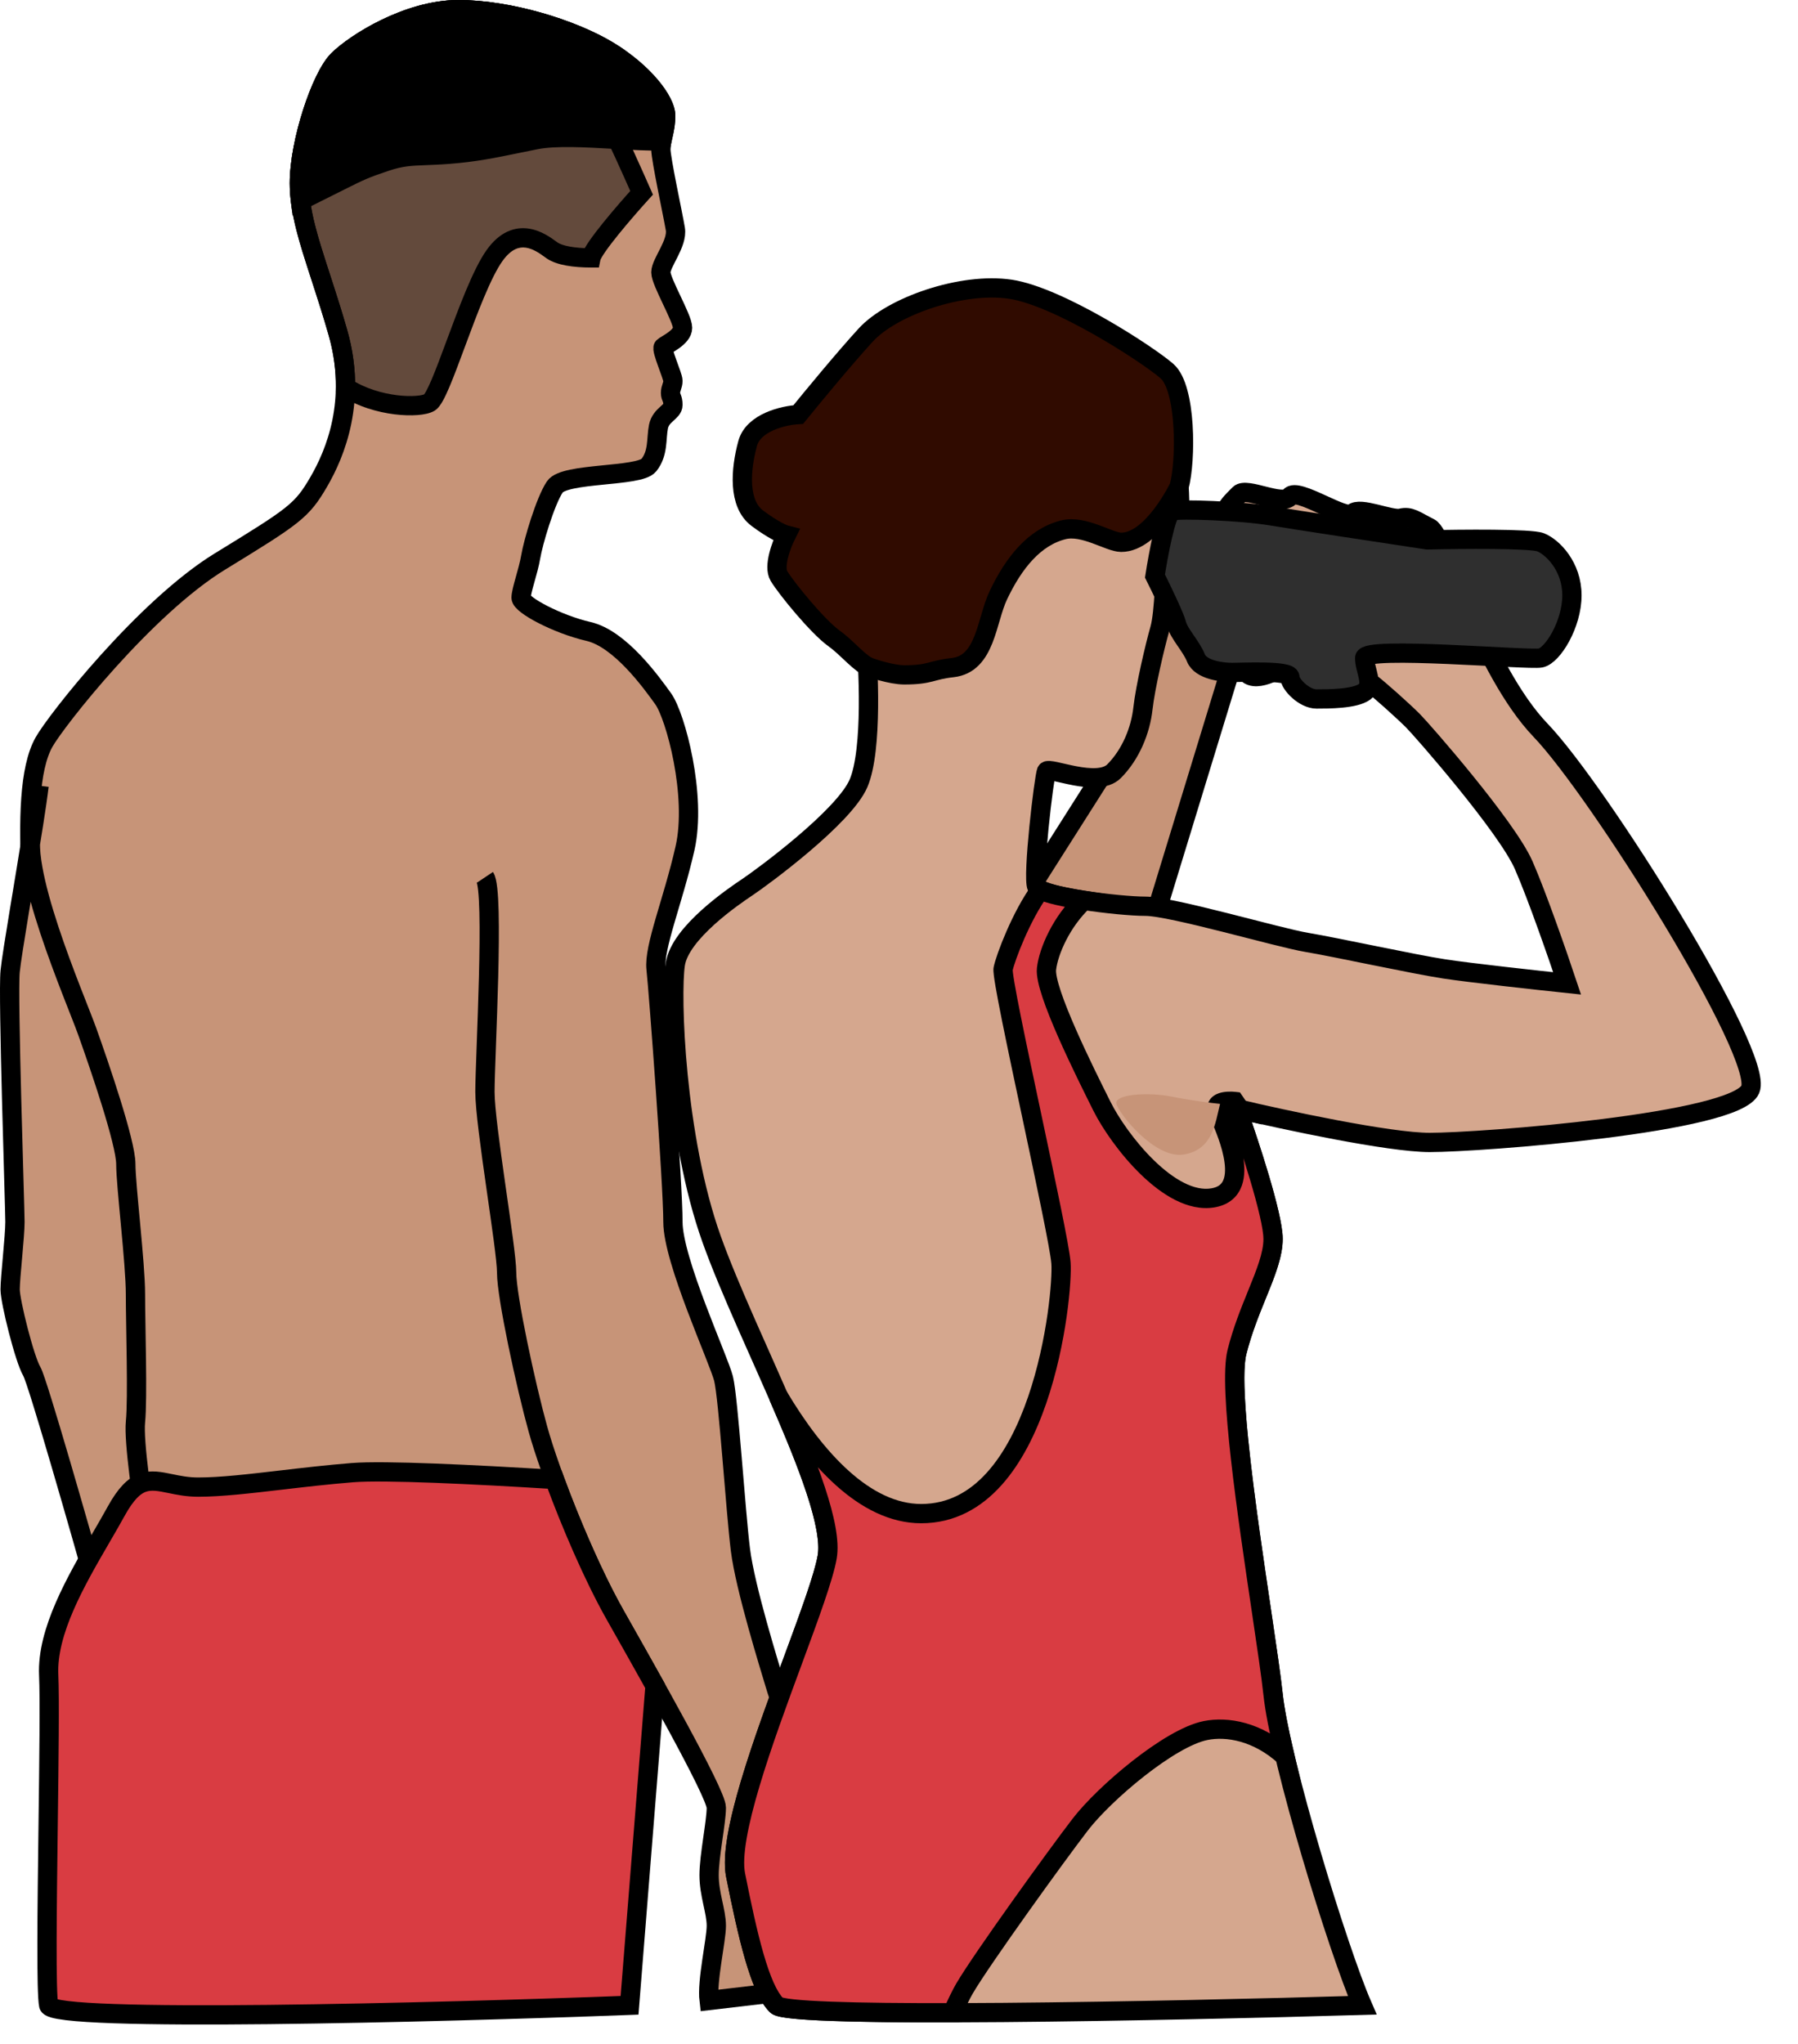 <svg width="373" height="424" viewBox="0 0 373 424" fill="none" xmlns="http://www.w3.org/2000/svg">
<g filter="url(#filter0_d_202_1726)">
<path d="M127.102 322L113.102 169.5L10.602 165L6.102 181L12.602 259.5L26.602 338.5L56.102 350.5L127.102 322Z" fill="#C79478" stroke="black" stroke-width="4"/>
<path d="M238.102 195L256.602 134.5V118.5L239.602 114.5L232.602 154.5L212.602 186L238.102 195Z" fill="#C79478" stroke="black" stroke-width="4"/>
<path d="M148.602 399.5C148.602 402.5 146.602 411 147.102 415L164.102 413L168.102 363.5C166.269 360.833 162.302 354.5 161.102 350.5C159.602 345.5 154.602 329.5 153.602 321.5C152.602 313.5 151.102 290 150.102 286C149.102 282 139.602 261.5 139.602 253.5C139.602 245.5 136.602 205.5 136.102 201C135.602 196.5 139.602 187 142.102 176C144.602 165 140.102 148.5 137.602 145C135.102 141.5 128.602 132.5 122.102 131C115.602 129.5 108.102 125.5 108.102 124C108.102 122.5 109.602 118.5 110.102 115.5C110.602 112.5 113.102 104 115.102 101C117.102 98 132.602 99 134.602 96.5C136.602 94 136.102 91 136.602 88.5C137.102 86 139.602 85.5 139.602 84C139.602 82.5 139.102 82.5 139.102 81.5C139.102 80.5 139.602 80 139.602 79C139.602 78 137.102 72.5 137.602 72C138.102 71.5 141.602 70 141.602 68C141.602 66 137.102 58.5 137.102 56.5C137.102 54.5 140.602 50.5 140.102 47.5C139.602 44.5 137.102 33 137.102 31C137.102 29 138.102 27 138.102 24C138.102 21 133.602 15 126.102 10.5C118.602 6 105.602 2 95.102 2C84.602 2 73.602 9 70.102 12.5C66.602 16 62.102 29.5 62.102 38C62.102 46.5 66.102 55 70.102 69C74.102 83 69.602 94 66.102 100C62.602 106 61.102 107 45.602 116.5C30.102 126 11.602 149.5 9.102 154C2.991 165 8.258 196.359 9.102 223.5L25.102 332L127.602 335C134.102 346.5 148.602 372 148.602 375C148.602 378 147.102 385 147.102 389C147.102 393 148.602 396.5 148.602 399.5Z" fill="#C79478"/>
<path d="M127.602 335C134.102 346.5 148.602 372 148.602 375C148.602 378 147.102 385 147.102 389C147.102 393 148.602 396.5 148.602 399.5C148.602 402.5 146.602 411 147.102 415L164.102 413L168.102 363.5C166.269 360.833 162.302 354.5 161.102 350.5C159.602 345.5 154.602 329.5 153.602 321.5C152.602 313.5 151.102 290 150.102 286C149.102 282 139.602 261.5 139.602 253.5C139.602 245.5 136.602 205.5 136.102 201C135.602 196.5 139.602 187 142.102 176C144.602 165 140.102 148.5 137.602 145C135.102 141.5 128.602 132.5 122.102 131C115.602 129.5 108.102 125.5 108.102 124C108.102 122.5 109.602 118.5 110.102 115.5C110.602 112.5 113.102 104 115.102 101C117.102 98 132.602 99 134.602 96.5C136.602 94 136.102 91 136.602 88.5C137.102 86 139.602 85.5 139.602 84C139.602 82.5 139.102 82.5 139.102 81.5C139.102 80.5 139.602 80 139.602 79C139.602 78 137.102 72.5 137.602 72C138.102 71.5 141.602 70 141.602 68C141.602 66 137.102 58.5 137.102 56.5C137.102 54.5 140.602 50.5 140.102 47.5C139.602 44.5 137.102 33 137.102 31C137.102 29 138.102 27 138.102 24C138.102 21 133.602 15 126.102 10.5C118.602 6 105.602 2 95.102 2C84.602 2 73.602 9 70.102 12.5C66.602 16 62.102 29.5 62.102 38C62.102 46.5 66.102 55 70.102 69C74.102 83 69.602 94 66.102 100C62.602 106 61.102 107 45.602 116.5C30.102 126 11.602 149.5 9.102 154C2.991 165 8.258 196.359 9.102 223.5L25.102 332L127.602 335ZM127.602 335C121.102 323.5 114.102 305.5 111.602 296.5C109.102 287.5 105.102 269 105.102 264C105.102 259 100.602 233.5 100.602 226.5C100.602 219.5 102.602 185 100.602 182" stroke="black" stroke-width="4"/>
<path d="M2.102 201.5C1.602 206.5 3.102 250.5 3.102 253.5C3.102 256.5 2.102 265 2.102 267.5C2.102 270 5.102 282 6.602 284.5C7.802 286.5 17.102 319.167 19.602 328L30.602 318C29.602 312 27.702 299 28.102 295C28.602 290 28.102 275 28.102 268.5C28.102 262 26.102 246 26.102 241.5C26.102 237 20.602 221 18.102 214C15.938 207.94 6.432 186.142 6.285 175.206C6.519 173.752 6.745 172.339 6.954 171C6.464 172.074 6.262 173.51 6.285 175.206C4.607 185.592 2.44 198.119 2.102 201.5Z" fill="#C79478"/>
<path d="M8.102 163C7.873 164.947 7.46 167.76 6.954 171M6.954 171C5.25 181.904 2.488 197.645 2.102 201.5C1.602 206.5 3.102 250.5 3.102 253.5C3.102 256.5 2.102 265 2.102 267.5C2.102 270 5.102 282 6.602 284.5C7.802 286.5 17.102 319.167 19.602 328L30.602 318C29.602 312 27.702 299 28.102 295C28.602 290 28.102 275 28.102 268.5C28.102 262 26.102 246 26.102 241.5C26.102 237 20.602 221 18.102 214C15.602 207 3.306 179 6.954 171Z" stroke="black" stroke-width="4"/>
<path fill-rule="evenodd" clip-rule="evenodd" d="M126.602 26C127.402 27.2 131.269 35.833 133.102 40C129.769 43.667 123.002 51.5 122.602 53.5C119.102 53.5 116.102 53 114.602 52C114.474 51.915 114.317 51.8 114.133 51.666C112.167 50.234 107.175 46.598 102.602 53C99.969 56.686 97.06 64.529 94.529 71.35C92.254 77.484 90.286 82.79 89.102 83.5C87.124 84.687 78.257 84.622 71.67 80.331C71.704 76.836 71.257 73.043 70.102 69C68.866 64.674 67.63 60.874 66.512 57.436C64.012 49.747 62.102 43.874 62.102 38C62.102 29.5 66.602 16 70.102 12.5C73.602 9 84.602 2 95.102 2C105.602 2 118.602 6 126.102 10.5C126.622 10.812 127.127 11.131 127.617 11.455L126.602 26Z" fill="black" fill-opacity="0.5"/>
<path d="M133.102 40L134.933 39.194L135.456 40.384L134.582 41.345L133.102 40ZM126.602 26L124.938 27.109L124.559 26.542L124.607 25.861L126.602 26ZM122.602 53.5L124.563 53.892L124.242 55.5H122.602V53.5ZM114.602 52L113.493 53.664L113.493 53.664L114.602 52ZM114.133 51.666L112.956 53.283L112.956 53.283L114.133 51.666ZM102.602 53L100.975 51.837L100.975 51.837L102.602 53ZM94.529 71.35L96.405 72.046L96.405 72.046L94.529 71.35ZM89.102 83.5L88.073 81.785L88.073 81.785L89.102 83.5ZM71.67 80.331L70.578 82.006L69.659 81.408L69.67 80.311L71.67 80.331ZM70.102 69L68.179 69.549L68.179 69.549L70.102 69ZM66.512 57.436L68.414 56.817L68.414 56.817L66.512 57.436ZM126.102 10.5L127.131 8.785L127.131 8.785L126.102 10.5ZM127.617 11.455L128.721 9.788L129.693 10.431L129.612 11.594L127.617 11.455ZM131.271 40.806C130.357 38.728 128.937 35.538 127.646 32.72C127.001 31.311 126.391 30.003 125.896 28.977C125.648 28.464 125.434 28.03 125.26 27.695C125.173 27.527 125.1 27.39 125.041 27.285C125.011 27.232 124.987 27.191 124.969 27.159C124.959 27.143 124.952 27.131 124.946 27.123C124.944 27.118 124.942 27.115 124.94 27.113C124.939 27.11 124.938 27.109 124.938 27.109L128.266 24.891C128.56 25.332 129.017 26.241 129.498 27.238C130.011 28.299 130.633 29.635 131.283 31.055C132.584 33.896 134.013 37.105 134.933 39.194L131.271 40.806ZM120.641 53.108C120.755 52.537 121.036 51.969 121.284 51.523C121.557 51.032 121.907 50.489 122.298 49.924C123.082 48.792 124.105 47.467 125.197 46.117C127.387 43.412 129.938 40.507 131.622 38.655L134.582 41.345C132.932 43.16 130.434 46.005 128.307 48.633C127.241 49.95 126.289 51.187 125.587 52.201C125.235 52.709 124.965 53.135 124.779 53.469C124.567 53.849 124.549 53.963 124.563 53.892L120.641 53.108ZM115.711 50.336C116.129 50.614 116.941 50.927 118.21 51.157C119.438 51.381 120.939 51.5 122.602 51.5V55.5C120.765 55.5 119.016 55.369 117.494 55.093C116.013 54.823 114.576 54.386 113.493 53.664L115.711 50.336ZM115.311 50.05C115.507 50.193 115.626 50.279 115.711 50.336L113.493 53.664C113.322 53.55 113.127 53.407 112.956 53.283L115.311 50.05ZM100.975 51.837C102.269 50.025 103.687 48.794 105.205 48.079C106.738 47.358 108.25 47.223 109.621 47.414C112.25 47.781 114.368 49.363 115.311 50.05L112.956 53.283C111.932 52.537 110.571 51.585 109.069 51.376C108.375 51.279 107.659 51.346 106.908 51.699C106.143 52.059 105.222 52.773 104.23 54.163L100.975 51.837ZM92.654 70.654C93.916 67.253 95.291 63.546 96.683 60.226C98.059 56.943 99.517 53.878 100.975 51.837L104.23 54.163C103.055 55.807 101.741 58.507 100.372 61.773C99.018 65.001 97.673 68.627 96.405 72.046L92.654 70.654ZM88.073 81.785C87.9 81.889 87.877 81.963 87.991 81.813C88.084 81.691 88.215 81.491 88.383 81.19C88.717 80.591 89.112 79.746 89.565 78.679C90.468 76.548 91.511 73.737 92.654 70.654L96.405 72.046C95.273 75.097 94.194 78.006 93.248 80.239C92.776 81.353 92.315 82.352 91.876 83.139C91.657 83.531 91.422 83.91 91.172 84.238C90.943 84.538 90.6 84.933 90.131 85.215L88.073 81.785ZM72.761 78.655C75.734 80.591 79.284 81.606 82.358 81.984C83.888 82.173 85.253 82.197 86.316 82.115C86.848 82.074 87.278 82.008 87.602 81.933C87.949 81.852 88.078 81.782 88.073 81.785L90.131 85.215C89.214 85.765 87.89 86.005 86.624 86.103C85.262 86.208 83.628 86.171 81.87 85.955C78.369 85.524 74.193 84.361 70.578 82.006L72.761 78.655ZM72.025 68.451C73.234 72.683 73.705 76.668 73.669 80.35L69.67 80.311C69.702 77.004 69.28 73.403 68.179 69.549L72.025 68.451ZM68.414 56.817C69.532 60.253 70.778 64.086 72.025 68.451L68.179 69.549C66.954 65.263 65.729 61.494 64.61 58.054L68.414 56.817ZM64.102 38C64.102 43.493 65.886 49.042 68.414 56.817L64.61 58.054C62.138 50.453 60.102 44.255 60.102 38H64.102ZM71.516 13.914C70.883 14.547 70.063 15.802 69.176 17.636C68.311 19.425 67.453 21.617 66.694 23.985C65.166 28.754 64.102 34.035 64.102 38H60.102C60.102 33.465 61.288 27.746 62.885 22.765C63.688 20.258 64.612 17.887 65.575 15.895C66.516 13.948 67.571 12.203 68.688 11.086L71.516 13.914ZM95.102 4C90.265 4 85.199 5.623 80.851 7.736C76.496 9.853 73.071 12.36 71.516 13.914L68.688 11.086C70.633 9.14 74.458 6.397 79.103 4.139C83.755 1.877 89.439 0 95.102 0V4ZM125.073 12.215C117.868 7.892 105.222 4 95.102 4V0C105.983 0 119.336 4.108 127.131 8.785L125.073 12.215ZM126.513 13.123C126.047 12.814 125.567 12.511 125.073 12.215L127.131 8.785C127.676 9.112 128.206 9.447 128.721 9.788L126.513 13.123ZM124.607 25.861L125.622 11.316L129.612 11.594L128.597 26.139L124.607 25.861Z" fill="black"/>
<path fill-rule="evenodd" clip-rule="evenodd" d="M127.664 28.898C121.656 28.553 115.19 28.182 111.102 29C109.773 29.266 108.554 29.516 107.411 29.75C102.106 30.839 98.45 31.589 93.102 32C91.133 32.151 89.577 32.211 88.24 32.263C85.161 32.381 83.239 32.454 80.102 33.5C75.602 35 74.602 35.5 70.602 37.5L62.332 41.635C62.183 40.413 62.102 39.206 62.102 38C62.102 29.5 66.602 16 70.102 12.5C73.602 9 84.602 2 95.102 2C105.602 2 118.602 6 126.102 10.5C133.602 15 138.102 21 138.102 24C138.102 25.651 137.799 27 137.527 28.212C137.448 28.561 137.372 28.899 137.307 29.229C134.653 29.299 131.239 29.103 127.664 28.898Z" fill="black"/>
<path d="M111.102 29L111.494 30.961L111.494 30.961L111.102 29ZM127.664 28.898L127.549 30.895L127.549 30.895L127.664 28.898ZM107.411 29.75L107.009 27.791L107.009 27.791L107.411 29.75ZM93.102 32L92.949 30.006L92.949 30.006L93.102 32ZM88.24 32.263L88.316 34.261L88.316 34.261L88.24 32.263ZM62.332 41.635L63.227 43.424L60.692 44.691L60.347 41.878L62.332 41.635ZM137.527 28.212L135.575 27.774L135.575 27.774L137.527 28.212ZM137.307 29.229L139.269 29.618L138.958 31.187L137.359 31.229L137.307 29.229ZM110.71 27.039C115.111 26.158 121.89 26.563 127.778 26.901L127.549 30.895C121.422 30.543 115.269 30.206 111.494 30.961L110.71 27.039ZM107.009 27.791C108.151 27.557 109.375 27.306 110.71 27.039L111.494 30.961C110.171 31.226 108.956 31.475 107.813 31.709L107.009 27.791ZM92.949 30.006C98.159 29.605 101.704 28.879 107.009 27.791L107.813 31.709C102.507 32.798 98.742 33.572 93.255 33.994L92.949 30.006ZM88.163 30.264C89.499 30.213 91.021 30.154 92.949 30.006L93.255 33.994C91.245 34.149 89.656 34.21 88.316 34.261L88.163 30.264ZM79.47 31.603C82.892 30.462 85.055 30.383 88.163 30.264L88.316 34.261C85.267 34.378 83.586 34.447 80.734 35.397L79.47 31.603ZM69.708 35.711C73.761 33.685 74.852 33.142 79.47 31.603L80.734 35.397C76.353 36.858 75.444 37.315 71.496 39.289L69.708 35.711ZM61.438 39.846L69.708 35.711L71.496 39.289L63.227 43.424L61.438 39.846ZM64.102 38C64.102 39.117 64.177 40.242 64.317 41.392L60.347 41.878C60.189 40.584 60.102 39.296 60.102 38H64.102ZM71.516 13.914C70.883 14.547 70.063 15.802 69.176 17.636C68.311 19.425 67.453 21.617 66.694 23.985C65.166 28.754 64.102 34.035 64.102 38H60.102C60.102 33.465 61.288 27.746 62.885 22.765C63.688 20.258 64.612 17.887 65.575 15.895C66.516 13.948 67.571 12.203 68.688 11.086L71.516 13.914ZM95.102 4C90.265 4 85.199 5.623 80.851 7.736C76.496 9.853 73.071 12.36 71.516 13.914L68.688 11.086C70.633 9.14 74.458 6.397 79.103 4.139C83.755 1.877 89.439 0 95.102 0V4ZM125.073 12.215C117.868 7.892 105.222 4 95.102 4V0C105.983 0 119.336 4.108 127.131 8.785L125.073 12.215ZM136.102 24C136.102 23.699 135.972 23.089 135.501 22.168C135.047 21.28 134.345 20.235 133.388 19.104C131.476 16.845 128.647 14.359 125.073 12.215L127.131 8.785C131.057 11.141 134.228 13.905 136.441 16.521C137.547 17.827 138.438 19.126 139.063 20.348C139.67 21.536 140.102 22.801 140.102 24H136.102ZM135.575 27.774C135.848 26.559 136.102 25.406 136.102 24H140.102C140.102 25.897 139.75 27.441 139.478 28.651L135.575 27.774ZM135.345 28.841C135.416 28.481 135.498 28.118 135.575 27.774L139.478 28.651C139.398 29.005 139.328 29.317 139.269 29.618L135.345 28.841ZM127.778 26.901C131.384 27.108 134.703 27.297 137.254 27.23L137.359 31.229C134.603 31.301 131.095 31.098 127.549 30.895L127.778 26.901Z" fill="black"/>
<path d="M264.102 351.5C265.602 365.5 277.602 404.5 282.602 416C243.269 417.167 163.902 418.8 161.102 416C157.602 412.5 155.102 401.5 152.602 389C150.102 376.5 169.602 334.5 171.602 323C173.602 311.5 155.102 278 147.602 257C140.102 236 139.102 206.5 140.102 200C141.102 193.5 152.102 186 155.102 184C158.102 182 175.102 169.5 178.102 162.5C181.102 155.5 180.102 137.5 179.602 132.5C179.102 127.5 238.602 90 242.102 92.5C245.602 95 244.602 109.5 244.602 111.5C244.602 113.5 242.602 114 242.102 116C241.602 118 241.602 127 240.602 130.5C239.602 134 237.602 142.5 237.102 147C236.602 151.5 234.602 156.5 231.102 160C227.602 163.5 217.602 159 217.102 160C216.602 161 214.102 182 215.102 184C216.102 186 232.102 188 237.602 188C243.102 188 265.102 194.5 271.102 195.5C277.102 196.5 293.102 200 299.602 201C304.802 201.8 318.769 203.333 325.102 204C323.269 198.5 318.902 185.9 316.102 179.5C312.602 171.5 295.102 151.5 293.102 149.5C291.102 147.5 286.102 143 284.102 141.5C282.102 140 277.602 135.5 275.602 135C273.602 134.5 270.602 136 268.602 137C266.602 138 261.602 141.5 259.102 140C256.602 138.5 263.102 132 265.102 130.5C267.102 129 274.102 128 274.602 125.5C275.102 123 255.102 106.5 254.602 106C254.102 105.5 255.601 104.001 257.101 102.501L257.102 102.5C258.602 101 266.102 105 267.602 103C269.102 101 279.102 108 280.602 106.5C282.102 105 288.602 108 290.602 107.5C292.602 107 293.602 108 296.602 109.5C299.602 111 307.602 139 319.602 151.5C331.602 164 366.102 219 363.102 226C360.102 233 307.102 237 296.602 237C288.202 237 266.435 232.333 256.602 230C259.102 237 264.102 252.2 264.102 257C264.102 263 259.102 270.5 256.602 280.5C254.102 290.5 262.602 337.5 264.102 351.5Z" fill="#D5A78E" stroke="black" stroke-width="4"/>
<path fill-rule="evenodd" clip-rule="evenodd" d="M266.554 364.335C265.33 359.173 264.444 354.688 264.102 351.5C263.688 347.636 262.741 341.257 261.638 333.836C258.748 314.373 254.792 287.74 256.602 280.5C257.714 276.053 259.32 272.101 260.761 268.555C262.56 264.126 264.102 260.332 264.102 257C264.102 252.2 259.102 237 256.602 230C256.804 230.048 257.011 230.097 257.223 230.147L256.102 228.5C254.602 228.334 251.802 228.5 252.602 230.5C252.689 230.717 252.82 231.019 252.982 231.392C254.694 235.33 259.823 247.13 251.602 248.5C242.602 250 232.102 236.5 228.602 229.5C225.102 222.5 216.602 205.5 217.102 201C217.505 197.375 220.179 191.154 224.864 186.781C220.925 186.174 217.331 185.399 215.814 184.591C211.862 189.955 208.554 198.742 208.102 201C207.842 202.299 210.958 216.967 214.082 231.669C216.969 245.259 219.862 258.878 220.102 262C220.602 268.5 216.102 314 191.102 314C179.437 314 169.132 302.547 161.478 289.661C167.567 303.608 172.706 316.654 171.602 323C170.883 327.136 167.899 335.219 164.49 344.456C158.42 360.898 151.001 380.996 152.602 389C155.102 401.5 157.602 412.5 161.102 416C162.3 417.198 177.521 417.585 197.626 417.543C198.511 415.535 199.361 413.77 200.102 412.5C203.602 406.5 219.102 385 224.102 378.5C229.102 372 242.602 360.5 250.102 359C254.583 358.104 260.849 359.171 266.554 364.335Z" fill="#D93C42"/>
<path d="M264.102 351.5L262.113 351.713L262.113 351.713L264.102 351.5ZM266.554 364.335L268.5 363.873L269.986 370.138L265.212 365.817L266.554 364.335ZM261.638 333.836L263.617 333.542L263.617 333.542L261.638 333.836ZM260.761 268.555L258.908 267.802L258.908 267.802L260.761 268.555ZM256.602 230L254.719 230.673L253.48 227.204L257.064 228.054L256.602 230ZM257.223 230.147L258.876 229.021L261.77 233.271L256.765 232.094L257.223 230.147ZM256.102 228.5L256.323 226.512L257.237 226.614L257.755 227.375L256.102 228.5ZM252.602 230.5L250.745 231.243L250.745 231.243L252.602 230.5ZM252.982 231.392L254.817 230.595L254.817 230.595L252.982 231.392ZM251.602 248.5L251.931 250.473L251.931 250.473L251.602 248.5ZM217.102 201L219.09 201.221L219.09 201.221L217.102 201ZM224.864 186.781L225.168 184.804L229.24 185.431L226.228 188.243L224.864 186.781ZM215.814 184.591L214.204 183.405L215.23 182.014L216.755 182.826L215.814 184.591ZM208.102 201L210.063 201.392L210.063 201.392L208.102 201ZM214.082 231.669L216.038 231.254L216.038 231.254L214.082 231.669ZM220.102 262L218.108 262.154L218.108 262.154L220.102 262ZM161.478 289.661L159.645 290.461L163.198 288.64L161.478 289.661ZM171.602 323L173.572 323.343L173.572 323.343L171.602 323ZM164.49 344.456L162.613 343.763L162.613 343.763L164.49 344.456ZM152.602 389L154.563 388.608L154.563 388.608L152.602 389ZM161.102 416L162.516 414.586L162.516 414.586L161.102 416ZM197.626 417.543L199.456 418.349L198.932 419.54L197.63 419.543L197.626 417.543ZM200.102 412.5L201.83 413.508L201.83 413.508L200.102 412.5ZM250.102 359L249.71 357.039L249.71 357.039L250.102 359ZM266.091 351.287C266.418 354.346 267.28 358.731 268.5 363.873L264.608 364.796C263.379 359.615 262.469 355.031 262.113 351.713L266.091 351.287ZM263.617 333.542C264.716 340.941 265.671 347.371 266.091 351.287L262.113 351.713C261.705 347.9 260.766 341.573 259.66 334.13L263.617 333.542ZM258.542 280.985C258.168 282.484 258.055 285.242 258.217 289.067C258.376 292.819 258.785 297.383 259.345 302.361C260.464 312.315 262.17 323.802 263.617 333.542L259.66 334.13C258.216 324.406 256.499 312.846 255.37 302.808C254.806 297.79 254.385 293.121 254.221 289.236C254.059 285.422 254.131 282.136 254.662 280.015L258.542 280.985ZM262.614 269.308C261.168 272.865 259.615 276.694 258.542 280.985L254.662 280.015C255.812 275.412 257.472 271.336 258.908 267.802L262.614 269.308ZM266.102 257C266.102 260.81 264.358 265.014 262.614 269.308L258.908 267.802C260.762 263.239 262.102 259.854 262.102 257H266.102ZM258.486 229.327C259.745 232.853 261.632 238.439 263.207 243.757C263.995 246.415 264.71 249.027 265.231 251.293C265.74 253.508 266.102 255.552 266.102 257H262.102C262.102 256.048 261.839 254.392 261.333 252.189C260.838 250.035 260.147 247.51 259.372 244.893C257.822 239.662 255.959 234.147 254.719 230.673L258.486 229.327ZM256.765 232.094C256.552 232.044 256.344 231.994 256.14 231.946L257.064 228.054C257.265 228.102 257.47 228.15 257.681 228.2L256.765 232.094ZM257.755 227.375L258.876 229.021L255.57 231.272L254.449 229.626L257.755 227.375ZM250.745 231.243C250.387 230.347 250.303 229.279 250.877 228.305C251.396 227.425 252.235 227.004 252.839 226.796C254.04 226.384 255.462 226.417 256.323 226.512L255.881 230.488C255.601 230.457 255.254 230.441 254.911 230.459C254.556 230.477 254.293 230.526 254.14 230.579C253.957 230.642 254.152 230.628 254.323 230.336C254.418 230.175 254.459 230.004 254.461 229.863C254.463 229.738 254.434 229.694 254.459 229.757L250.745 231.243ZM251.148 232.19C250.991 231.829 250.845 231.494 250.745 231.243L254.459 229.757C254.532 229.94 254.649 230.209 254.817 230.595L251.148 232.19ZM251.273 246.527C252.755 246.281 253.383 245.651 253.721 244.942C254.128 244.089 254.247 242.816 254.034 241.166C253.607 237.879 252.022 234.201 251.148 232.19L254.817 230.595C255.654 232.522 257.489 236.712 258 240.652C258.255 242.616 258.222 244.796 257.332 246.663C256.373 248.675 254.56 250.035 251.931 250.473L251.273 246.527ZM230.391 228.606C232.045 231.914 235.414 236.854 239.432 240.752C241.437 242.697 243.539 244.32 245.605 245.363C247.673 246.408 249.578 246.81 251.273 246.527L251.931 250.473C249.127 250.94 246.343 250.217 243.802 248.934C241.258 247.649 238.83 245.741 236.647 243.623C232.29 239.397 228.659 234.086 226.813 230.395L230.391 228.606ZM219.09 201.221C219.063 201.465 219.089 201.975 219.266 202.818C219.436 203.625 219.716 204.606 220.093 205.733C220.846 207.985 221.943 210.687 223.183 213.508C225.66 219.143 228.638 225.101 230.391 228.606L226.813 230.395C225.066 226.9 222.044 220.857 219.521 215.118C218.261 212.251 217.108 209.422 216.299 207.002C215.895 205.793 215.565 204.653 215.352 203.642C215.147 202.666 215.016 201.66 215.114 200.779L219.09 201.221ZM226.228 188.243C221.879 192.303 219.438 198.09 219.09 201.221L215.114 200.779C215.572 196.66 218.479 190.004 223.499 185.319L226.228 188.243ZM216.755 182.826C217.264 183.098 218.319 183.447 219.887 183.814C221.4 184.169 223.229 184.506 225.168 184.804L224.559 188.757C222.559 188.45 220.622 188.095 218.974 187.709C217.382 187.336 215.881 186.893 214.874 186.357L216.755 182.826ZM206.141 200.608C206.411 199.258 207.424 196.334 208.813 193.159C210.217 189.949 212.101 186.259 214.204 183.405L217.424 185.778C215.575 188.287 213.829 191.672 212.478 194.762C211.112 197.885 210.245 200.484 210.063 201.392L206.141 200.608ZM212.125 232.085C210.564 224.737 209.002 217.382 207.862 211.702C207.293 208.863 206.825 206.426 206.516 204.609C206.362 203.703 206.243 202.928 206.171 202.326C206.135 202.026 206.107 201.745 206.095 201.499C206.085 201.307 206.072 200.955 206.141 200.608L210.063 201.392C210.1 201.208 210.081 201.123 210.089 201.295C210.096 201.414 210.112 201.595 210.142 201.85C210.203 202.356 210.309 203.056 210.459 203.937C210.758 205.695 211.217 208.086 211.784 210.915C212.918 216.568 214.475 223.898 216.038 231.254L212.125 232.085ZM218.108 262.154C218 260.748 217.251 256.714 216.124 251.157C215.012 245.675 213.569 238.882 212.125 232.085L216.038 231.254C217.481 238.045 218.928 244.858 220.044 250.362C221.146 255.793 221.964 260.131 222.096 261.847L218.108 262.154ZM191.102 312C196.662 312 201.122 309.498 204.764 305.451C208.442 301.363 211.224 295.753 213.273 289.788C215.315 283.844 216.588 277.675 217.318 272.584C218.054 267.446 218.216 263.557 218.108 262.154L222.096 261.847C222.238 263.694 222.025 267.929 221.277 273.151C220.522 278.419 219.201 284.844 217.056 291.088C214.918 297.31 211.918 303.481 207.737 308.127C203.519 312.815 198.042 316 191.102 316V312ZM163.198 288.64C166.969 294.988 171.338 300.886 176.121 305.174C180.913 309.469 185.948 312 191.102 312V316C184.59 316 178.641 312.805 173.451 308.152C168.253 303.492 163.642 297.22 159.759 290.682L163.198 288.64ZM169.632 322.657C169.85 321.404 169.778 319.664 169.374 317.431C168.975 315.222 168.275 312.656 167.337 309.806C165.461 304.104 162.687 297.429 159.645 290.461L163.311 288.861C166.358 295.84 169.198 302.662 171.137 308.556C172.107 311.504 172.866 314.261 173.31 316.719C173.75 319.152 173.906 321.423 173.572 323.343L169.632 322.657ZM162.613 343.763C164.321 339.138 165.91 334.833 167.162 331.168C168.426 327.471 169.302 324.552 169.632 322.657L173.572 323.343C173.183 325.584 172.207 328.775 170.947 332.462C169.676 336.182 168.068 340.537 166.366 345.148L162.613 343.763ZM150.641 389.392C150.166 387.018 150.384 383.963 150.96 380.634C151.544 377.258 152.535 373.397 153.753 369.32C156.188 361.167 159.584 351.969 162.613 343.763L166.366 345.148C163.326 353.384 159.978 362.457 157.586 370.465C156.39 374.468 155.448 378.16 154.901 381.317C154.347 384.522 154.238 386.98 154.563 388.608L150.641 389.392ZM159.688 417.414C158.559 416.285 157.627 414.683 156.822 412.876C156.005 411.042 155.257 408.853 154.556 406.431C153.155 401.591 151.89 395.64 150.641 389.392L154.563 388.608C155.814 394.86 157.049 400.659 158.398 405.319C159.072 407.647 159.762 409.646 160.476 411.249C161.202 412.879 161.895 413.965 162.516 414.586L159.688 417.414ZM197.63 419.543C187.57 419.564 178.708 419.478 172.2 419.235C168.951 419.114 166.253 418.953 164.275 418.741C163.291 418.636 162.436 418.514 161.762 418.366C161.427 418.292 161.09 418.202 160.784 418.087C160.528 417.991 160.071 417.798 159.688 417.414L162.516 414.586C162.283 414.352 162.085 414.303 162.194 414.344C162.252 414.366 162.385 414.407 162.62 414.459C163.086 414.561 163.774 414.665 164.7 414.764C166.54 414.961 169.129 415.118 172.349 415.238C178.777 415.478 187.577 415.564 197.622 415.543L197.63 419.543ZM201.83 413.508C201.146 414.68 200.331 416.363 199.456 418.349L195.796 416.737C196.69 414.708 197.576 412.861 198.374 411.492L201.83 413.508ZM225.687 379.72C220.687 386.22 205.258 407.63 201.83 413.508L198.374 411.492C201.946 405.37 217.517 383.78 222.517 377.281L225.687 379.72ZM250.494 360.961C248.935 361.273 246.907 362.148 244.582 363.496C242.285 364.828 239.817 366.551 237.399 368.449C232.542 372.26 228.053 376.644 225.687 379.72L222.517 377.281C225.151 373.856 229.912 369.24 234.93 365.302C237.45 363.324 240.075 361.485 242.575 360.036C245.047 358.603 247.519 357.477 249.71 357.039L250.494 360.961ZM265.212 365.817C259.964 361.068 254.338 360.193 250.494 360.961L249.71 357.039C254.828 356.015 261.734 357.274 267.896 362.852L265.212 365.817Z" fill="black"/>
<path d="M319.602 136.5C322.102 136 326.102 129.5 326.102 123.5C326.102 117.5 322.102 113.5 319.602 112.5C317.602 111.7 303.102 111.833 296.102 112C287.269 110.667 268.402 107.8 263.602 107C257.602 106 244.602 105.5 243.102 106C241.902 106.4 240.269 115.167 239.602 119.5C240.935 122.167 243.702 127.9 244.102 129.5C244.602 131.5 247.102 134 248.102 136.5C249.102 139 253.602 139.5 255.602 139.5C257.602 139.5 267.602 139 267.602 140.5C267.602 142 270.602 145 273.102 145C275.602 145 281.102 145 283.102 143.5C285.102 142 283.102 139 283.102 136.5C283.102 134 317.102 137 319.602 136.5Z" fill="#2F2F2F" stroke="black" stroke-width="4"/>
<path d="M245.602 239.5C251.602 238.5 252.102 233 253.102 229C251.435 228.833 247.102 228.3 243.102 227.5C238.102 226.5 231.102 227 231.602 229C232.102 231 239.602 240.5 245.602 239.5Z" fill="#C79478"/>
<path d="M242.102 77C246.102 80.5 246.102 95.5 244.602 101C244.602 101 239.093 112.5 232.602 112.5C230.102 112.5 224.859 108.842 220.602 109.906C214.602 111.406 210.307 116.739 207.102 123.5C204.602 128.773 204.496 137.757 197.602 138.5C193.102 138.985 193.102 140 187.602 140C184.806 140 180.602 138.5 180.602 138.5C178.435 137.833 175.902 134.5 173.102 132.5C169.602 130 163.102 122 161.602 119.5C160.402 117.5 162.102 113 163.102 111C162.435 110.833 160.302 109.9 157.102 107.5C153.102 104.501 153.602 97.5 155.102 92C156.302 87.6 162.602 86.167 165.602 86C168.435 82.5 175.202 74.3 179.602 69.5C185.102 63.5 199.602 58.5 209.602 60C219.602 61.5 238.102 73.5 242.102 77Z" fill="#300B00" stroke="black" stroke-width="4"/>
<path d="M135.889 349.732L130.602 416C90.769 417.5 10.902 419.6 10.102 416C9.54 413.469 9.768 395.602 9.987 378.49C10.157 365.173 10.321 352.314 10.102 347.5C9.689 338.415 15.756 327.967 20.979 318.97C22.081 317.074 23.144 315.241 24.102 313.5C28.075 306.277 31.004 306.88 35.339 307.771C37.006 308.114 38.88 308.5 41.102 308.5C45.803 308.5 51.711 307.81 58.321 307.037C62.961 306.495 67.947 305.912 73.102 305.5C79.684 304.973 98.178 305.862 115.042 306.911C118.362 315.96 123.102 327.038 127.602 335C127.891 335.511 128.195 336.049 128.513 336.611C130.572 340.252 133.209 344.914 135.889 349.732Z" fill="#D93C42" stroke="black" stroke-width="4"/>
</g>
<defs>
<filter id="filter0_d_202_1726" x="-0" y="0" width="372.286" height="423.988" filterUnits="userSpaceOnUse" color-interpolation-filters="sRGB">
    <feDropShadow dx="7" dy="4" stdDeviation="0" flood-color="#000000" flood-opacity="1" />
</filter>
</defs>
</svg>
